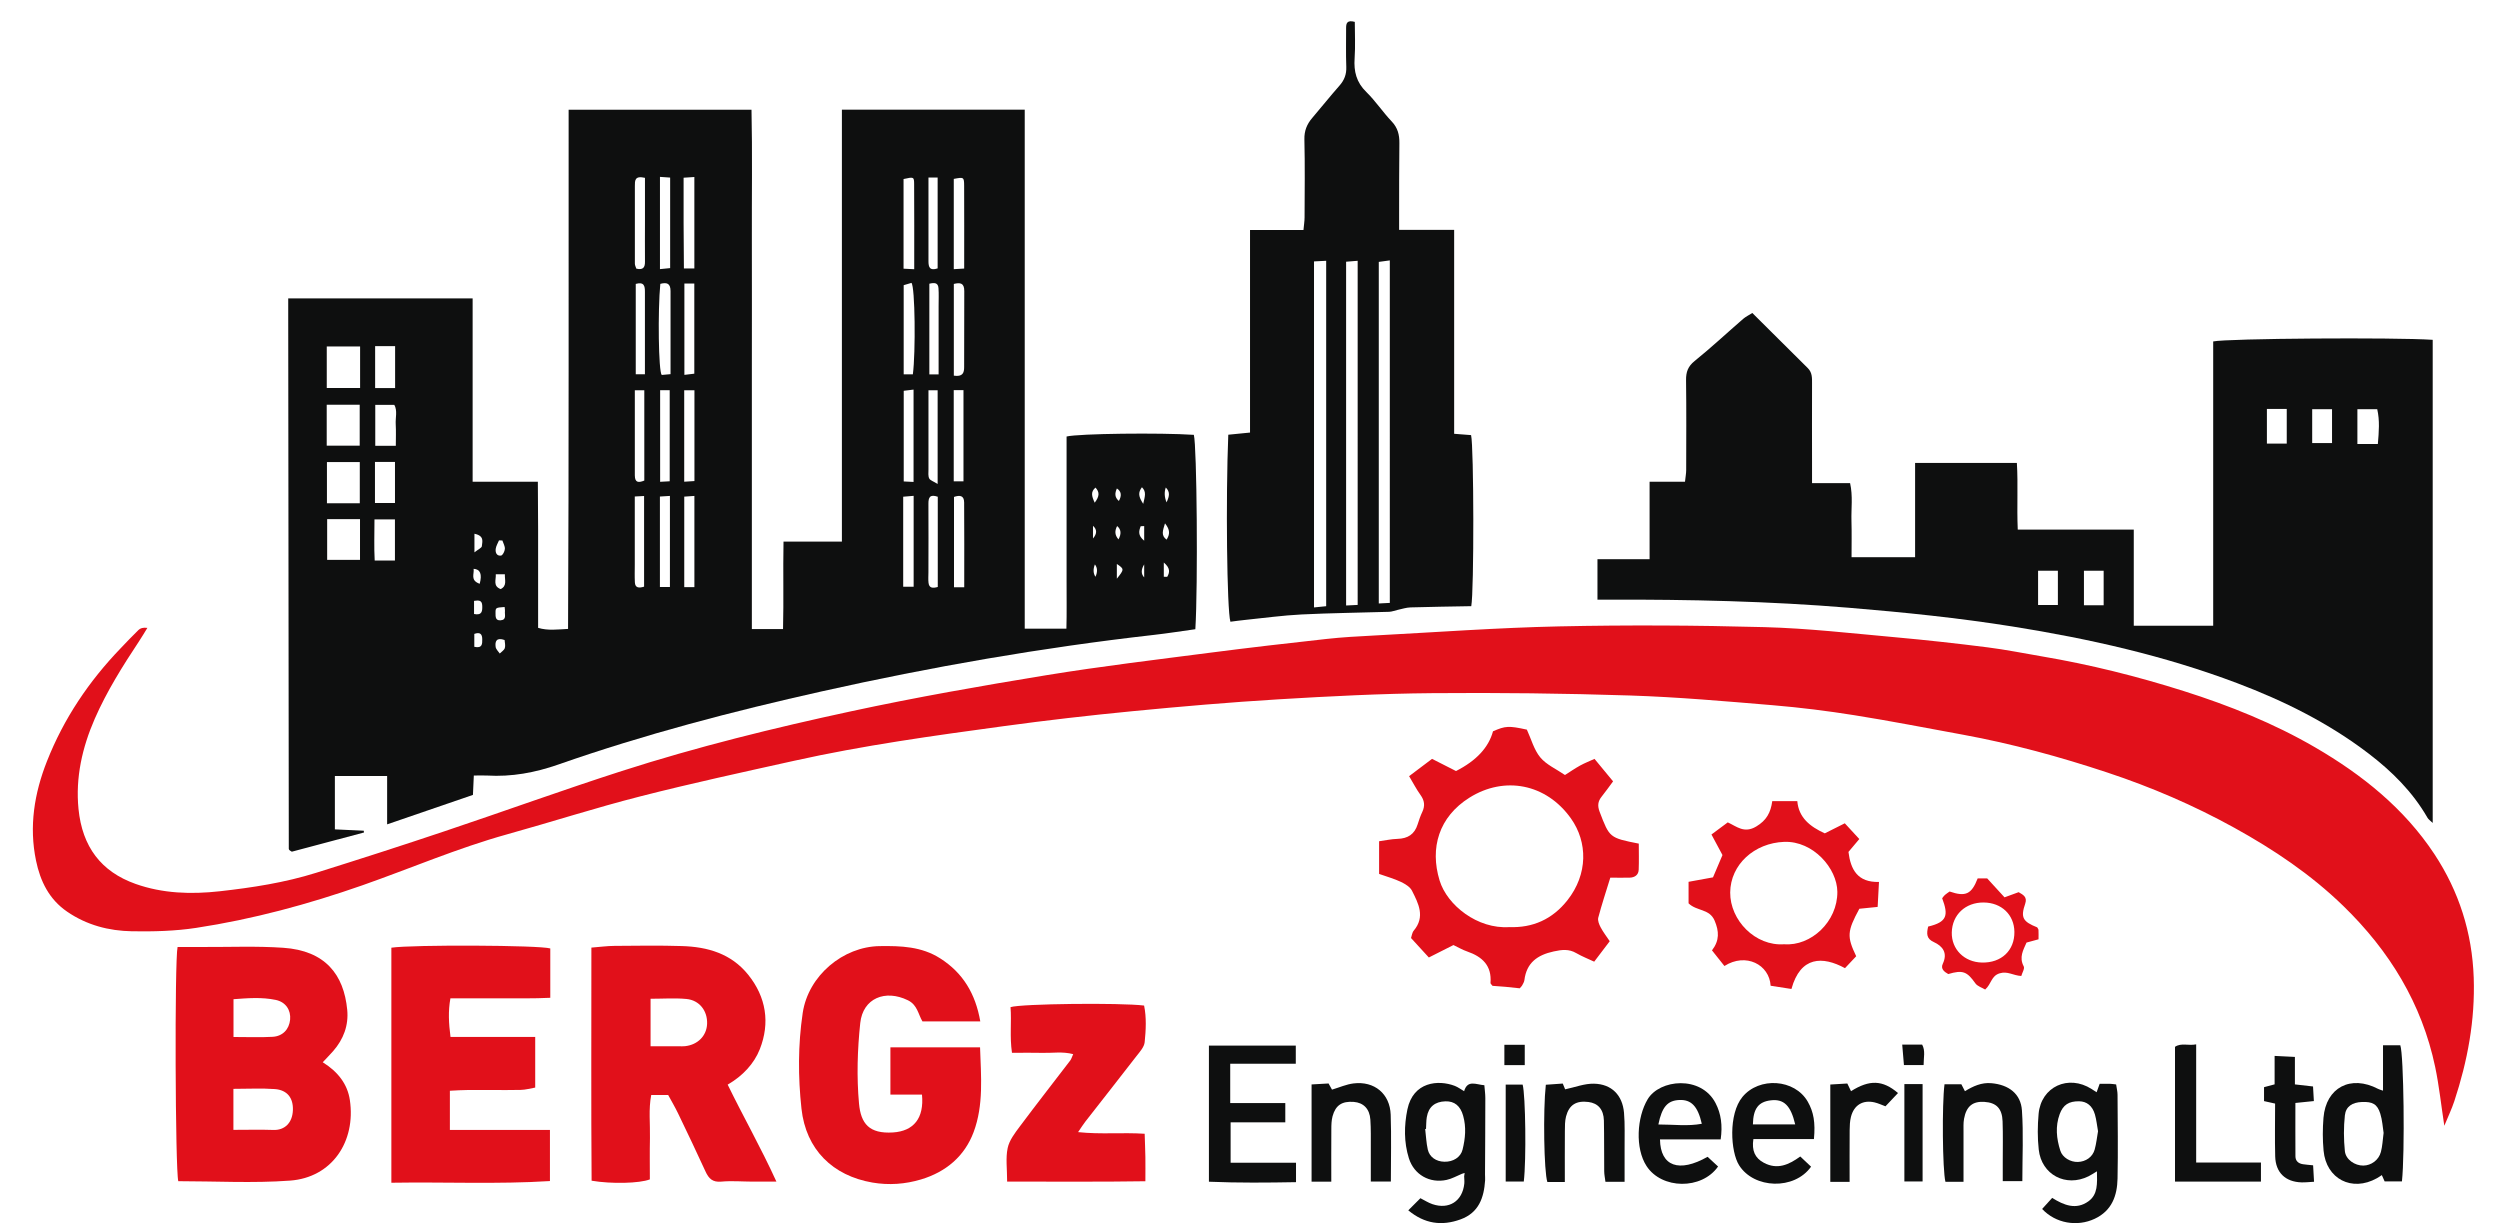 <?xml version="1.0" encoding="UTF-8"?><svg id="a" xmlns="http://www.w3.org/2000/svg" viewBox="0 0 566.93 277.39"><defs><style>.b{fill:#e1101a;}.c{fill:#0e0f0f;}</style></defs><path class="c" d="M107.45,175.85l-.2,4.41c-6.35,2.18-12.73,4.37-19.46,6.68v-10.96h-11.85v12.1l6.54,.3,.07,.4c-5.52,1.47-11.04,2.94-16.37,4.36-.35-.22-.45-.26-.52-.34-.07-.08-.17-.19-.17-.29-.05-40.32-.09-80.64-.13-120.95,0-1.23,0-2.46,0-3.89h41.82v41.58h14.79c.02,3.84,.05,7.41,.06,10.99,.01,3.74,0,7.48,0,11.21,0,3.62,0,7.23,0,10.93,2.25,.67,4.33,.36,6.79,.24,.2-39.28,.1-78.41,.13-117.74h41.47c.21,9.77,.05,19.57,.08,29.38,.03,9.85,0,19.71,0,29.56v58.83h7.07c.17-6.55-.02-13.05,.11-19.83h13.24V24.87h41.46v117.7h9.45c.1-3.54,.03-7.13,.04-10.71,.01-3.74,0-7.48,0-11.21v-10.87c0-3.61,0-7.22,0-10.79,2.69-.67,21.34-.89,28.86-.38,.69,2.51,.95,34.17,.34,44.08-3.11,.43-6.3,.94-9.51,1.3-25.3,2.87-50.33,7.23-75.18,12.79-20.2,4.52-40.19,9.74-59.73,16.58-5.34,1.87-10.63,2.84-16.23,2.51-.89-.05-1.79,0-3,0Zm-25.79-97.28h-7.56v9.42h7.56v-9.42Zm-.07,35.55v-9.33h-7.45v9.33h7.45Zm.05,3.61h-7.45v9.23h7.45v-9.23Zm-7.55-16.67h7.48v-9.28h-7.48v9.28Zm142.21-15.87c2.04,.3,2.35-.66,2.34-1.96,0-5.74,0-11.49,.03-17.23,.01-1.86-.94-1.96-2.37-1.61v20.8Zm-9.13,24.09v-20.93l-2.23,.27v20.56l2.23,.11Zm-52.01-20.78v20.74l2.32-.15v-20.59h-2.32Zm-3.29,20.63v-20.64h-2.17v20.77l2.17-.12Zm.05,23.98v-20.65l-2.27,.14v20.51h2.27Zm5.55,.03v-20.68l-2.3,.16v20.52h2.3Zm47.35-.09h2.37v-20.61l-2.37,.2v20.42Zm13.83-72.15c0-6.54,.02-12.65-.01-18.76-.01-2-.09-2-2.35-1.57v20.47l2.37-.14Zm-63.45,3.4v20.71l2.25-.27v-20.44h-2.25Zm52.12-3.26c0-6.72,.02-13.02-.02-19.32-.01-1.63-.1-1.63-2.4-1.12v20.33l2.42,.12Zm-49.86-.16v-20.74l-2.44,.16c0,3.62,0,6.99,0,10.35,.01,3.45,.04,6.9,.07,10.23h2.37Zm-5.49-20.61l-2.31-.16v20.92l2.31-.23v-20.53Zm66.52,48.2h-2.21v20.68h2.21v-20.68Zm-66.43-3.62c0-6.49-.01-12.67,0-18.85,0-1.83-.93-1.99-2.32-1.63-.59,6.12-.41,19.92,.32,20.66l1.99-.18Zm54.95,.04c.65-4.93,.51-19.92-.32-20.74l-1.76,.52v20.22h2.09Zm11.65,48.27c0-6.65,.03-12.94-.02-19.22-.01-1.66-1.06-1.67-2.3-1.25v20.48h2.32ZM89.6,88.01v-9.52h-4.53v9.52h4.53Zm-.04,39.1v-9.33h-4.64c0,3.25-.12,6.31,.05,9.33h4.59Zm.2-26.02c0-1.76,.07-3.32-.02-4.86-.09-1.51,.43-3.1-.32-4.42h-4.32v9.29h4.67Zm-.19,3.67h-4.54v9.31h4.54v-9.31Zm123.09,28.34v-20.45c-1.78-.62-2.13,.15-2.12,1.58,.03,5.19,.01,10.38,0,15.57,0,.79-.07,1.59,.02,2.37,.15,1.26,1,1.24,2.1,.94Zm-.03-72.25v-20.59h-2.08c0,2.47,0,4.81,0,7.15,0,3.94,.02,7.88,0,11.82,0,1.34,.27,2.24,2.09,1.63Zm-66.52,27.65h-2.15c0,6.51,0,12.9,0,19.29,0,1.78,.94,1.67,2.15,1.19v-20.48Zm66.52,21.25v-21.25h-2.08c0,.76,0,1.41,0,2.05,0,5.32,0,10.64,0,15.95,0,.68-.11,1.44,.17,2,.22,.45,.95,.65,1.91,1.25ZM146.26,40.33c-2.35-.56-2.29,.65-2.29,1.84,0,5.87-.01,11.74,0,17.61,0,.41,.23,.81,.33,1.14,1.55,.37,1.98-.3,1.96-1.58-.03-3.16,0-6.32,0-9.48,0-3.14,0-6.28,0-9.53Zm66.59,44.58c0-5.41,0-10.47,0-15.53,0-1.35,.07-2.71-.03-4.05-.09-1.24-.92-1.27-2.07-.99v20.57h2.1Zm-68.68-20.53v20.49h2.08c0-2.46,0-4.81,0-7.16,0-3.85-.01-7.7,0-11.56,0-1.28-.18-2.29-2.08-1.77Zm1.89,68.66v-20.56l-2.11,.11c0,5.28,0,10.34,0,15.41,0,1.35-.05,2.71,.02,4.06,.06,1.27,.9,1.34,2.09,.98Zm-31.56-2.81h-2.07c.08,1.3-.69,2.67,1.11,3.36,1.5-.75,.9-2.04,.95-3.36Zm-.08,7.42c-2.04,.15-2.05,.15-2.05,1.39,0,.81-.03,1.72,1.15,1.63,1.44-.11,.88-1.3,.99-2.1,.03-.21-.04-.43-.08-.93Zm.01,7.49c-1.81-.64-2.22,.25-2.03,1.58,.08,.53,.6,.99,.93,1.48,.4-.41,1-.75,1.15-1.24,.18-.56-.02-1.25-.05-1.82Zm-.52-22.57l-.75-.03c-.26,.63-.64,1.23-.74,1.88-.13,.85,.19,1.71,1.2,1.57,.37-.05,.84-.96,.87-1.51,.04-.63-.36-1.28-.57-1.92Zm-6.32-1.54v4.23c.87-.7,1.65-1.02,1.68-1.4,.07-.97,.66-2.34-1.68-2.82Zm1.19,11.36q.89-3.27-1.38-3.4c.19,1.16-.84,2.6,1.38,3.4Zm-1.28,6.85c1.86,.38,1.9-.72,1.86-1.88-.04-1.3-.84-1.25-1.86-1.1v2.98Zm.06,4.5v2.94c1.84,.4,1.81-.67,1.8-1.73-.01-1.13-.46-1.68-1.8-1.2Zm145.71-12.51c1.7-2.12,1.7-2.2,0-3.34v3.34Zm-4.98-3.24q-.64,1.64,.13,2.81,.76-1.67-.13-2.81Zm-.43-5.88q1.41-1.62,0-2.87v2.87Zm5.78,.21q1.05-1.91-.31-3.03c-.56,1.09-.56,2.04,.31,3.03Zm-5.39-8.32c1.1-1.47,1.13-2.38,.18-3.43-1.11,.96-.9,1.88-.18,3.43Zm5.03-3.23c-.47,1.06-.56,1.98,.45,2.84q1.05-1.87-.45-2.84Zm6.19,8.53l-.79,.03c-.4,1.03-.72,2.06,.79,3.29v-3.32Zm0,8.69q-1.1,1.78,0,2.95v-2.95Zm4.72-9.31c-.5,1.67-.95,2.73,.36,3.7,.75-1.2,.85-2.17-.36-3.7Zm-.27,12.11l.77,.02c.59-1,.74-1.96-.77-3.25v3.23Zm-4.67-16.53c.39-1.74,.77-2.71-.29-3.77-.92,1.22-.79,2.11,.29,3.77Zm5.29-.34c.69-1.45,.81-2.37-.17-3.37q-.56,1.58,.17,3.37Z"/><path class="b" d="M554.31,255.35c-.72-4.69-1.18-9.09-2.08-13.39-3.02-14.39-10.37-26.35-20.84-36.52-7.35-7.14-15.76-12.78-24.7-17.72-9.21-5.09-18.84-9.23-28.8-12.53-10.7-3.55-21.58-6.53-32.69-8.57-8.21-1.5-16.39-3.11-24.63-4.42-6.13-.98-12.3-1.75-18.49-2.27-10.8-.9-21.62-1.86-32.45-2.21-14.93-.48-29.87-.66-44.81-.53-11.64,.1-23.28,.7-34.91,1.4-11.04,.67-22.07,1.62-33.09,2.69-9.77,.95-19.54,2.07-29.26,3.4-15.87,2.16-31.75,4.35-47.4,7.83-11.67,2.59-23.35,5.12-34.93,8.08-10.16,2.59-20.15,5.81-30.25,8.62-11.21,3.12-21.88,7.72-32.82,11.56-12.28,4.3-24.81,7.69-37.68,9.65-4.78,.73-9.7,.85-14.55,.77-5.25-.09-10.27-1.4-14.71-4.45-4.09-2.8-6.09-6.91-7.05-11.56-1.61-7.77-.4-15.27,2.49-22.58,3.82-9.68,9.52-18.13,16.72-25.61,1.33-1.39,2.65-2.8,4.03-4.13,.41-.4,1.02-.6,2.01-.47-.62,1-1.21,2.01-1.86,2.99-3.74,5.65-7.34,11.38-10.07,17.61-2.85,6.54-4.39,13.34-3.69,20.45,.85,8.58,5.11,14.23,12.94,17.01,6.15,2.18,12.59,2.39,19.07,1.67,7.42-.83,14.78-1.96,21.91-4.2,9.68-3.03,19.35-6.14,28.97-9.37,13.47-4.51,26.82-9.36,40.34-13.71,17.08-5.49,34.51-9.77,52.04-13.55,14.66-3.16,29.46-5.76,44.27-8.18,12.36-2.02,24.81-3.5,37.23-5.11,8.73-1.13,17.48-2.14,26.23-3.1,3.59-.4,7.2-.59,10.81-.78,14-.74,27.99-1.77,41.99-2.07,15.51-.33,31.04-.25,46.55,.17,9.91,.27,19.81,1.41,29.69,2.3,6.96,.63,13.92,1.4,20.85,2.28,4.13,.52,8.23,1.35,12.34,2.05,10.92,1.85,21.65,4.53,32.19,7.87,10.34,3.28,20.41,7.31,29.81,12.78,10.65,6.2,20.17,13.82,27.02,24.19,5.56,8.43,8.57,17.8,8.92,28.04,.33,9.64-1.4,18.88-4.39,27.96-.6,1.81-1.43,3.55-2.29,5.63Z"/><path class="c" d="M551.67,77.05v109.57c-.53-.52-.97-.79-1.19-1.19-3.38-5.88-8.08-10.53-13.43-14.61-9.07-6.91-19.16-11.91-29.78-15.92-16.46-6.22-33.51-10.05-50.84-12.82-12.29-1.96-24.65-3.22-37.05-4.25-18.17-1.5-36.37-1.9-54.59-1.85-.77,0-1.53,0-2.53,0v-9.17h11.82v-17.57h8.03c.12-1.14,.27-1.89,.27-2.65,.01-6.8,.06-13.59-.03-20.38-.02-1.84,.42-3.11,1.94-4.34,3.78-3.05,7.33-6.37,11-9.55,.58-.5,1.29-.84,2.09-1.34,4.25,4.22,8.4,8.37,12.58,12.5,1,.99,.97,2.19,.96,3.46-.03,6.34,0,12.68,0,19.03,0,1.11,0,2.21,0,3.59h8.63c.66,2.97,.23,5.78,.31,8.54,.08,2.69,.02,5.38,.02,8.26h14.41v-21.38h23.08c.3,4.9-.03,9.83,.2,15.12h26.31v21.8h18.01V77.43c3.11-.69,41.13-.95,49.77-.37Zm-17.08,23.64h4.64c.24-2.78,.45-5.31-.14-7.89h-4.5v7.89Zm-72.41,28.74v7.76h4.49v-7.76h-4.49Zm62.16-28.95h4.5v-7.69h-4.5v7.69Zm-5.77,.11v-7.85h-4.5v7.85h4.5Zm-45.99,28.83v7.83h4.47v-7.83h-4.47Z"/><path class="c" d="M283.47,98.08V52.16h12.12c.1-1.14,.25-2,.25-2.86,.02-5.89,.1-11.78-.04-17.67-.05-1.99,.58-3.49,1.8-4.91,2.06-2.41,4.03-4.89,6.13-7.27,1.12-1.26,1.64-2.59,1.57-4.3-.11-2.94-.03-5.89-.04-8.83,0-1.06,.23-1.83,1.97-1.36,0,2.67,.15,5.47-.04,8.25-.21,2.99,.4,5.46,2.65,7.65,2.09,2.04,3.73,4.55,5.75,6.67,1.37,1.44,1.77,3.01,1.75,4.9-.07,5.55-.05,11.1-.06,16.65,0,.9,0,1.8,0,3.05h12.48v46.24c1.5,.12,2.69,.21,3.84,.3,.64,2.71,.69,35.4,.04,38.79-4.56,.09-9.17,.14-13.77,.28-.97,.03-1.94,.35-2.9,.56-.66,.14-1.3,.42-1.96,.44-6.62,.21-13.24,.27-19.85,.6-4.28,.21-8.55,.81-12.82,1.24-1.12,.11-2.23,.27-3.32,.41-.79-2.64-1.07-28.03-.48-42.41,1.46-.14,2.98-.29,4.94-.49Zm17.27,39.39V59.14l-2.76,.14v78.47l2.76-.28Zm4.52-.16l2.62-.13V59.14l-2.62,.21v77.96Zm9.91-.6V59.05l-2.5,.34v77.46l2.5-.13Z"/><path class="b" d="M73.19,240.89c3.5,2.18,5.62,5,6.15,8.58,1.38,9.36-4.01,17.56-13.57,18.26-8.42,.62-16.92,.13-25.34,.13-.69-2.58-.85-50.06-.16-53.11,1.84,0,3.75,0,5.66,0,6.11,.03,12.24-.24,18.32,.18,9.5,.65,13.72,6.06,14.49,14.06,.34,3.54-.84,6.68-3.18,9.36-.66,.75-1.36,1.46-2.37,2.54Zm-20.26,15.33c3.21,0,6.15-.08,9.07,.02,2.54,.09,4.31-1.59,4.42-4.47,.11-2.77-1.27-4.59-4.1-4.8-3.01-.22-6.04-.05-9.39-.05v9.3Zm.02-21.06c3.25,0,6.07,.12,8.87-.04,2.31-.13,3.76-1.72,3.97-3.9,.2-2.13-.97-3.99-3.27-4.47-3.19-.67-6.42-.39-9.57-.16v8.57Z"/><path class="b" d="M165.01,245.95c3.53,7.26,7.48,14.16,11.06,22.01-2.29,0-3.84,0-5.39,0-2.38-.01-4.77-.22-7.12,0-1.98,.18-2.84-.7-3.58-2.32-2.01-4.41-4.11-8.78-6.21-13.15-.68-1.41-1.48-2.77-2.25-4.18h-3.84c-.63,3.26-.22,6.52-.29,9.74-.07,3.16-.02,6.32-.02,9.4-2.3,.91-8.72,1.07-13.21,.3-.13-17.49-.04-35.05-.05-52.86,1.93-.15,3.59-.38,5.26-.39,5.09-.04,10.19-.12,15.28,.04,5.81,.18,11.14,1.69,15.01,6.49,4.12,5.12,4.98,10.96,2.65,16.88-1.29,3.28-3.86,6.07-7.29,8.05Zm-17.47-8.68c2.46,0,4.48,0,6.5,0,.45,0,.91,.02,1.35-.03,2.87-.33,4.85-2.36,4.96-5.05,.12-2.93-1.72-5.37-4.68-5.65-2.65-.25-5.34-.05-8.14-.05v10.79Z"/><path class="b" d="M88.75,268.2v-53.29c4.8-.71,33.54-.58,36.04,.17v11.19c-3.78,.19-7.54,.11-11.3,.12-3.72,.01-7.45,0-11.35,0-.53,2.93-.38,5.66,.02,8.75h19.21v11.49c-.99,.17-2.15,.51-3.31,.53-3.96,.07-7.93,0-11.89,.02-1.33,0-2.65,.1-4.15,.17v8.88h22.69v11.6c-11.9,.75-23.74,.18-35.94,.38Z"/><path class="b" d="M222.3,231.62h-13.12c-.97-1.64-1.14-3.74-3.3-4.79-5.13-2.51-10.2-.47-10.8,5.17-.64,6.04-.83,12.23-.28,18.26,.42,4.58,2.33,6.88,7.69,6.55,4.74-.3,7.1-3.26,6.59-8.58h-7.16v-10.73h20.33c.22,6.6,.84,13.08-1.46,19.23-2.05,5.49-6.29,9.04-11.91,10.73-3.6,1.08-7.29,1.35-11.05,.71-8.97-1.55-15.07-7.45-16.08-16.77-.78-7.17-.79-14.46,.28-21.68,1.27-8.51,9.18-15.06,17.46-15.17,4.79-.07,9.49,.08,13.72,2.78,5.17,3.29,8,8.02,9.09,14.28Z"/><path class="b" d="M319.52,176.03c1.78-1.34,3.47-2.61,5.23-3.94,1.92,.97,3.7,1.88,5.43,2.76q6.9-3.5,8.39-9.01c2.81-1.24,3.59-1.28,7.68-.38,1,2.16,1.61,4.56,3.04,6.29,1.37,1.66,3.59,2.62,5.6,4,1.19-.75,2.28-1.51,3.44-2.15,1.06-.58,2.2-1.02,3.26-1.51,1.47,1.78,2.74,3.32,4.21,5.1-.88,1.18-1.7,2.35-2.59,3.46-.87,1.08-.97,2.1-.46,3.44,2.25,5.88,2.21,5.9,8.88,7.22,0,1.94,.06,3.94-.02,5.92-.05,1.21-.91,1.77-2.07,1.8-1.35,.03-2.7,0-4.37,0-.95,3.09-1.93,6.05-2.73,9.07-.17,.64,.19,1.53,.54,2.19,.57,1.08,1.33,2.06,2.06,3.15-1.15,1.52-2.23,2.95-3.52,4.64-1.27-.6-2.72-1.16-4.05-1.93-1.7-1-3.29-.79-5.14-.39-3.68,.8-6.15,2.55-6.64,6.5-.05,.43-.32,.84-.53,1.24-.1,.19-.29,.34-.53,.62-1.05-.11-2.15-.24-3.25-.34-1-.09-2.01-.15-2.92-.22-.22-.3-.47-.48-.46-.65,.33-3.93-1.86-5.96-5.28-7.14-1.06-.36-2.04-.95-3.12-1.46-1.82,.92-3.62,1.83-5.58,2.82-1.33-1.45-2.61-2.85-4.04-4.41,.17-.47,.23-1.22,.62-1.68,2.65-3.16,1.05-6.16-.4-9.05-.44-.88-1.57-1.55-2.53-2.01-1.52-.72-3.16-1.17-4.93-1.8v-7.41c1.39-.19,2.78-.5,4.19-.54,2.31-.07,3.85-1.03,4.55-3.29,.3-.97,.64-1.94,1.07-2.85,.64-1.38,.48-2.56-.41-3.8-.91-1.25-1.62-2.65-2.58-4.25Zm22.75,34.21c5.28,.2,9.74-1.75,13.15-6.05,4.73-5.97,4.62-13.23,.84-18.57-5.62-7.93-15.11-9.7-23.02-4.74-6.95,4.36-9.03,11.41-6.78,18.79,1.71,5.6,8.58,11.06,15.82,10.57Z"/><path class="b" d="M228.39,267.94c0-2.89-.36-5.33,.12-7.59,.36-1.75,1.63-3.39,2.74-4.88,3.76-5.04,7.64-9.99,11.46-14.99,.25-.33,.36-.76,.66-1.43-2.43-.64-4.66-.23-6.86-.29-2.24-.06-4.49-.01-7.02-.01-.55-3.69-.06-7.06-.33-10.36,2.39-.78,24.89-1.03,30.29-.36,.56,2.72,.41,5.55,.13,8.31-.11,1.1-1.1,2.18-1.85,3.14-3.86,5-7.78,9.96-11.66,14.94-.47,.61-.87,1.27-1.59,2.31,5.14,.55,9.94,.04,15.1,.37,.05,1.78,.13,3.53,.16,5.29,.03,1.68,0,3.37,0,5.48-10.45,.17-20.67,.06-31.35,.08Z"/><path class="b" d="M420.95,216.83c-.93,.99-1.76,1.87-2.56,2.72-5.06-2.75-10.09-2.74-12.14,4.72-1.56-.24-3.17-.49-4.72-.73-.28-4.78-5.6-7.58-10.48-4.48-.9-1.13-1.83-2.3-2.82-3.54,1.74-2.28,1.61-4.34,.6-6.74-1.15-2.74-4.07-2.12-5.91-3.93v-4.88c1.68-.31,3.5-.64,5.54-1.01,.65-1.53,1.35-3.18,2.15-5.06-.72-1.33-1.51-2.81-2.5-4.66,1.17-.87,2.39-1.77,3.7-2.75,2.03,.93,3.72,2.57,6.45,.94,2.34-1.4,3.29-3.16,3.64-5.76h5.68c.31,3.72,2.83,5.76,6.23,7.31,1.37-.69,2.86-1.43,4.54-2.28,1.09,1.18,2.14,2.32,3.29,3.57-.93,1.1-1.71,2.03-2.46,2.92,.5,4.01,2.06,6.94,6.92,6.81-.11,2.03-.2,3.77-.3,5.66-1.6,.16-2.91,.29-4.15,.42-2.76,5.11-2.86,6.28-.72,10.76Zm-16.34-2.7c6.06,.47,12.11-5.11,12.05-11.9-.05-5.3-5.47-11.56-12.05-11.32-6.77,.25-12.19,5.14-12.25,11.47-.05,6.31,5.7,12.24,12.25,11.75Z"/><path class="c" d="M274.15,267.97v-30.85h19.7v4.11h-14.87v8.92h12.49v4.37h-12.4v9.16h14.83v4.4c-6.53,.12-13.03,.18-19.74-.1Z"/><path class="c" d="M331.47,266.21c-1.14,.47-2.24,1.11-3.43,1.36-3.83,.83-7.38-1.18-8.55-4.92-1.13-3.63-1.09-7.38-.33-11.07,1.31-6.28,7-6.77,10.75-5.33,.73,.28,1.37,.78,2.11,1.2,.79-2.66,2.71-1.49,4.59-1.35,.07,.96,.22,1.93,.22,2.91,0,5.77-.04,11.54-.07,17.31,0,.45,.05,.91,.02,1.36-.26,3.95-1.44,7.34-5.56,8.84-4.26,1.55-8.16,1.02-11.86-2.05l2.75-2.75c.95,.48,1.8,1.04,2.73,1.35,3.76,1.28,6.8-.68,7.22-4.63,.06-.56-.02-1.13-.03-1.69l.11-.76-.66,.21Zm-8.09-10.2l-.19,.02c.19,1.55,.25,3.13,.59,4.65,.39,1.73,1.91,2.73,3.76,2.77,1.99,.05,3.7-1.01,4.13-2.75,.63-2.54,.86-5.1,.13-7.68-.62-2.22-1.96-3.34-4.04-3.27-2.37,.08-3.8,1.25-4.2,3.57-.15,.88-.12,1.79-.18,2.69Z"/><path class="c" d="M475.45,247.7c.26-.71,.44-1.22,.7-1.93,.74,0,1.51-.02,2.29,0,.43,.01,.86,.09,1.44,.15,.12,.85,.32,1.6,.32,2.36,.03,6.33,.13,12.65,0,18.97-.08,3.88-1.26,7.3-5.19,9.14-3.94,1.85-8.82,1.07-11.91-2.23,.71-.79,1.44-1.59,2.28-2.51,2.65,1.67,5.43,2.78,8.21,.78,2.18-1.56,1.99-4.06,1.94-6.81-.82,.49-1.34,.85-1.91,1.13-5.13,2.54-10.66-.33-11.29-6.05-.3-2.68-.27-5.43-.03-8.11,.56-6.16,6.75-9,12.02-5.63,.28,.18,.55,.36,1.13,.73Zm.32,8.8c-.24-1.35-.36-2.59-.7-3.77-.57-1.97-1.86-2.97-3.59-2.99-2.33-.03-3.63,.81-4.4,2.91-1.02,2.77-.73,5.56,.14,8.28,.5,1.59,2.31,2.62,3.99,2.57,1.78-.06,3.32-1.1,3.8-2.8,.39-1.4,.53-2.86,.77-4.2Z"/><path class="c" d="M540.4,247.34v-10.3h3.92c.78,2.07,1.07,24.51,.37,30.87h-3.92l-.64-1.43c-.39,.25-.76,.51-1.14,.72-5.65,3.15-11.48,.16-12.07-6.28-.23-2.46-.22-4.98-.02-7.44,.57-6.88,6.18-9.8,12.39-6.55,.29,.15,.61,.23,1.11,.4Zm.14,9.61c-.21-1.32-.29-2.93-.76-4.41-.68-2.17-1.75-2.73-4.15-2.64-2.15,.08-3.66,.98-3.88,3.04-.29,2.67-.27,5.43,0,8.1,.2,1.94,2.29,3.3,4.17,3.28,1.8-.02,3.5-1.22,4-3.09,.35-1.29,.4-2.67,.61-4.29Z"/><path class="c" d="M390.21,258.39h-13.77c.09,6.11,4.32,7.62,10.79,3.94,.77,.71,1.58,1.47,2.38,2.2-3.72,5.33-12.8,5.19-16.23-.12-2.6-4.01-2.2-11.02,.27-15.14,2.7-4.51,12.07-5.47,15.38,.86,1.27,2.43,1.62,5.09,1.17,8.26Zm-14.14-3.39c3.49,0,6.66,.44,9.85-.16-.91-4.01-2.42-5.52-5.12-5.39-2.64,.13-3.91,1.54-4.73,5.55Z"/><path class="c" d="M411.35,258.31h-13.73c-.4,2.59,.33,4.29,2.38,5.38,3.05,1.62,5.65,.46,8.25-1.43,.85,.8,1.66,1.56,2.45,2.31-3.79,5.35-12.94,5.04-16.32-.32-1.93-3.05-2.47-11.58,.76-15.5,3.78-4.59,11.85-4.1,14.81,1.08,1.33,2.33,1.75,4.72,1.4,8.47Zm-4.25-3.33c-1.01-4.31-2.59-5.79-5.49-5.46-2.84,.32-4.03,1.87-4.1,5.46h9.59Z"/><path class="c" d="M301.88,267.97h-4.45v-22.05c1.36-.08,2.56-.15,3.85-.22l.78,1.4c1.7-.51,3.26-1.21,4.88-1.41,4.74-.58,8.27,2.35,8.43,7.1,.17,4.97,.04,9.95,.04,15.15h-4.55c0-2.65,0-5.12,0-7.59-.01-2.15,.05-4.31-.1-6.45-.16-2.45-1.57-3.85-3.76-4.02-2.65-.2-4.12,.73-4.81,3.24-.26,.96-.28,2.01-.28,3.02-.03,3.84-.01,7.69-.01,11.84Z"/><path class="c" d="M368.42,268h-4.35c-.11-.87-.27-1.62-.28-2.37-.04-3.84,.01-7.68-.07-11.52-.06-2.51-1.33-3.93-3.5-4.21-2.74-.35-4.38,.62-5.08,3.26-.28,1.07-.26,2.23-.27,3.35-.03,3.81-.01,7.61-.01,11.54h-3.96c-.77-2.25-1-16.22-.35-22.06,1.26-.09,2.57-.18,3.84-.27,.29,.71,.5,1.21,.54,1.31,2.24-.47,4.39-1.33,6.53-1.28,4.01,.08,6.47,2.59,6.82,6.59,.23,2.69,.11,5.42,.13,8.13,.02,2.46,0,4.93,0,7.55Z"/><path class="c" d="M458.62,267.85h-4.45c0-1.53,0-2.97,0-4.41,0-3.06,.07-6.11-.04-9.16-.1-2.91-1.43-4.23-4.1-4.4-2.66-.18-4.12,.98-4.64,3.83-.18,.99-.11,2.03-.12,3.04-.01,3.71,0,7.43,0,11.25h-4.1c-.67-2.63-.8-17.63-.21-22.12h3.82l.81,1.57c1.85-1.12,3.74-2.02,6.03-1.81,3.88,.35,6.64,2.37,6.9,6.18,.36,5.26,.09,10.56,.09,16.03Z"/><path class="c" d="M493.23,267.96v-30.57c1.42-.96,3.01-.2,4.8-.56v26.8h14.69v4.33h-19.49Z"/><path class="b" d="M437.25,210.12c4.36-1.03,4.62-2.58,3.18-6.42,.19-.24,.37-.54,.62-.75,.34-.3,.73-.53,1.07-.78,3.63,1.25,4.97,.62,6.36-2.97h2.16c1.49,1.62,2.72,2.97,3.93,4.29l3.2-1.17c1.04,.6,2.01,1.09,1.49,2.61-1.08,3.14-.57,4.06,2.72,5.37,.1,.2,.28,.39,.29,.59,.04,.67,.01,1.33,.01,2.12l-2.72,.74c-.75,1.71-1.73,3.34-.64,5.39,.27,.5-.35,1.47-.55,2.19-1.89-.12-3.1-1.15-4.89-.61-1.95,.58-1.85,2.39-3.3,3.68-.71-.43-1.74-.73-2.22-1.4-1.89-2.68-2.85-3.09-6.15-2.11-.89-.5-1.79-1.17-1.24-2.33,1.16-2.47-.02-4-2.03-4.92-1.69-.77-1.67-1.87-1.29-3.52Zm12.58-5.46c-4.13-.03-7.13,2.79-7.22,6.79-.09,3.81,2.83,6.74,6.83,6.83,4.41,.11,7.43-2.74,7.37-6.96-.05-3.89-2.92-6.63-6.98-6.66Z"/><path class="c" d="M515.82,239.45l4.6,.23v6.23c1.38,.16,2.56,.29,4.11,.47,.06,1.03,.12,2.08,.19,3.31-1.43,.15-2.63,.27-4.19,.43,0,4.03-.02,8.06,.01,12.09,0,1.06,.67,1.64,1.69,1.8,.66,.1,1.32,.15,2.32,.25,.06,1.15,.13,2.33,.21,3.73-1.09,.06-1.96,.16-2.83,.14-3.67-.11-5.89-2.22-5.98-5.91-.1-3.95-.02-7.9-.02-11.96-.91-.2-1.64-.36-2.51-.56v-3.16l2.4-.64v-6.45Z"/><path class="c" d="M419.45,268.01h-4.39v-22.07c1.21-.07,2.5-.15,3.86-.23,.31,.64,.57,1.19,.84,1.74,4.19-2.64,7.17-2.55,10.65,.42-.91,.97-1.82,1.93-2.84,3.01-.84-.31-1.63-.69-2.48-.89-2.66-.61-4.67,.61-5.35,3.3-.24,.97-.28,2-.29,3.01-.03,3.84-.01,7.67-.01,11.71Z"/><path class="c" d="M431.86,245.84h4.13v22.08h-4.13v-22.08Z"/><path class="c" d="M345.55,267.94h-4.1v-21.99h3.84c.66,2.36,.85,17.15,.26,21.99Z"/><path class="c" d="M345.77,241.54h-4.62v-4.61h4.62v4.61Z"/><path class="c" d="M431.38,236.89h4.51c.77,1.37,.33,2.91,.33,4.64h-4.46c-.12-1.41-.23-2.8-.39-4.64Z"/></svg>